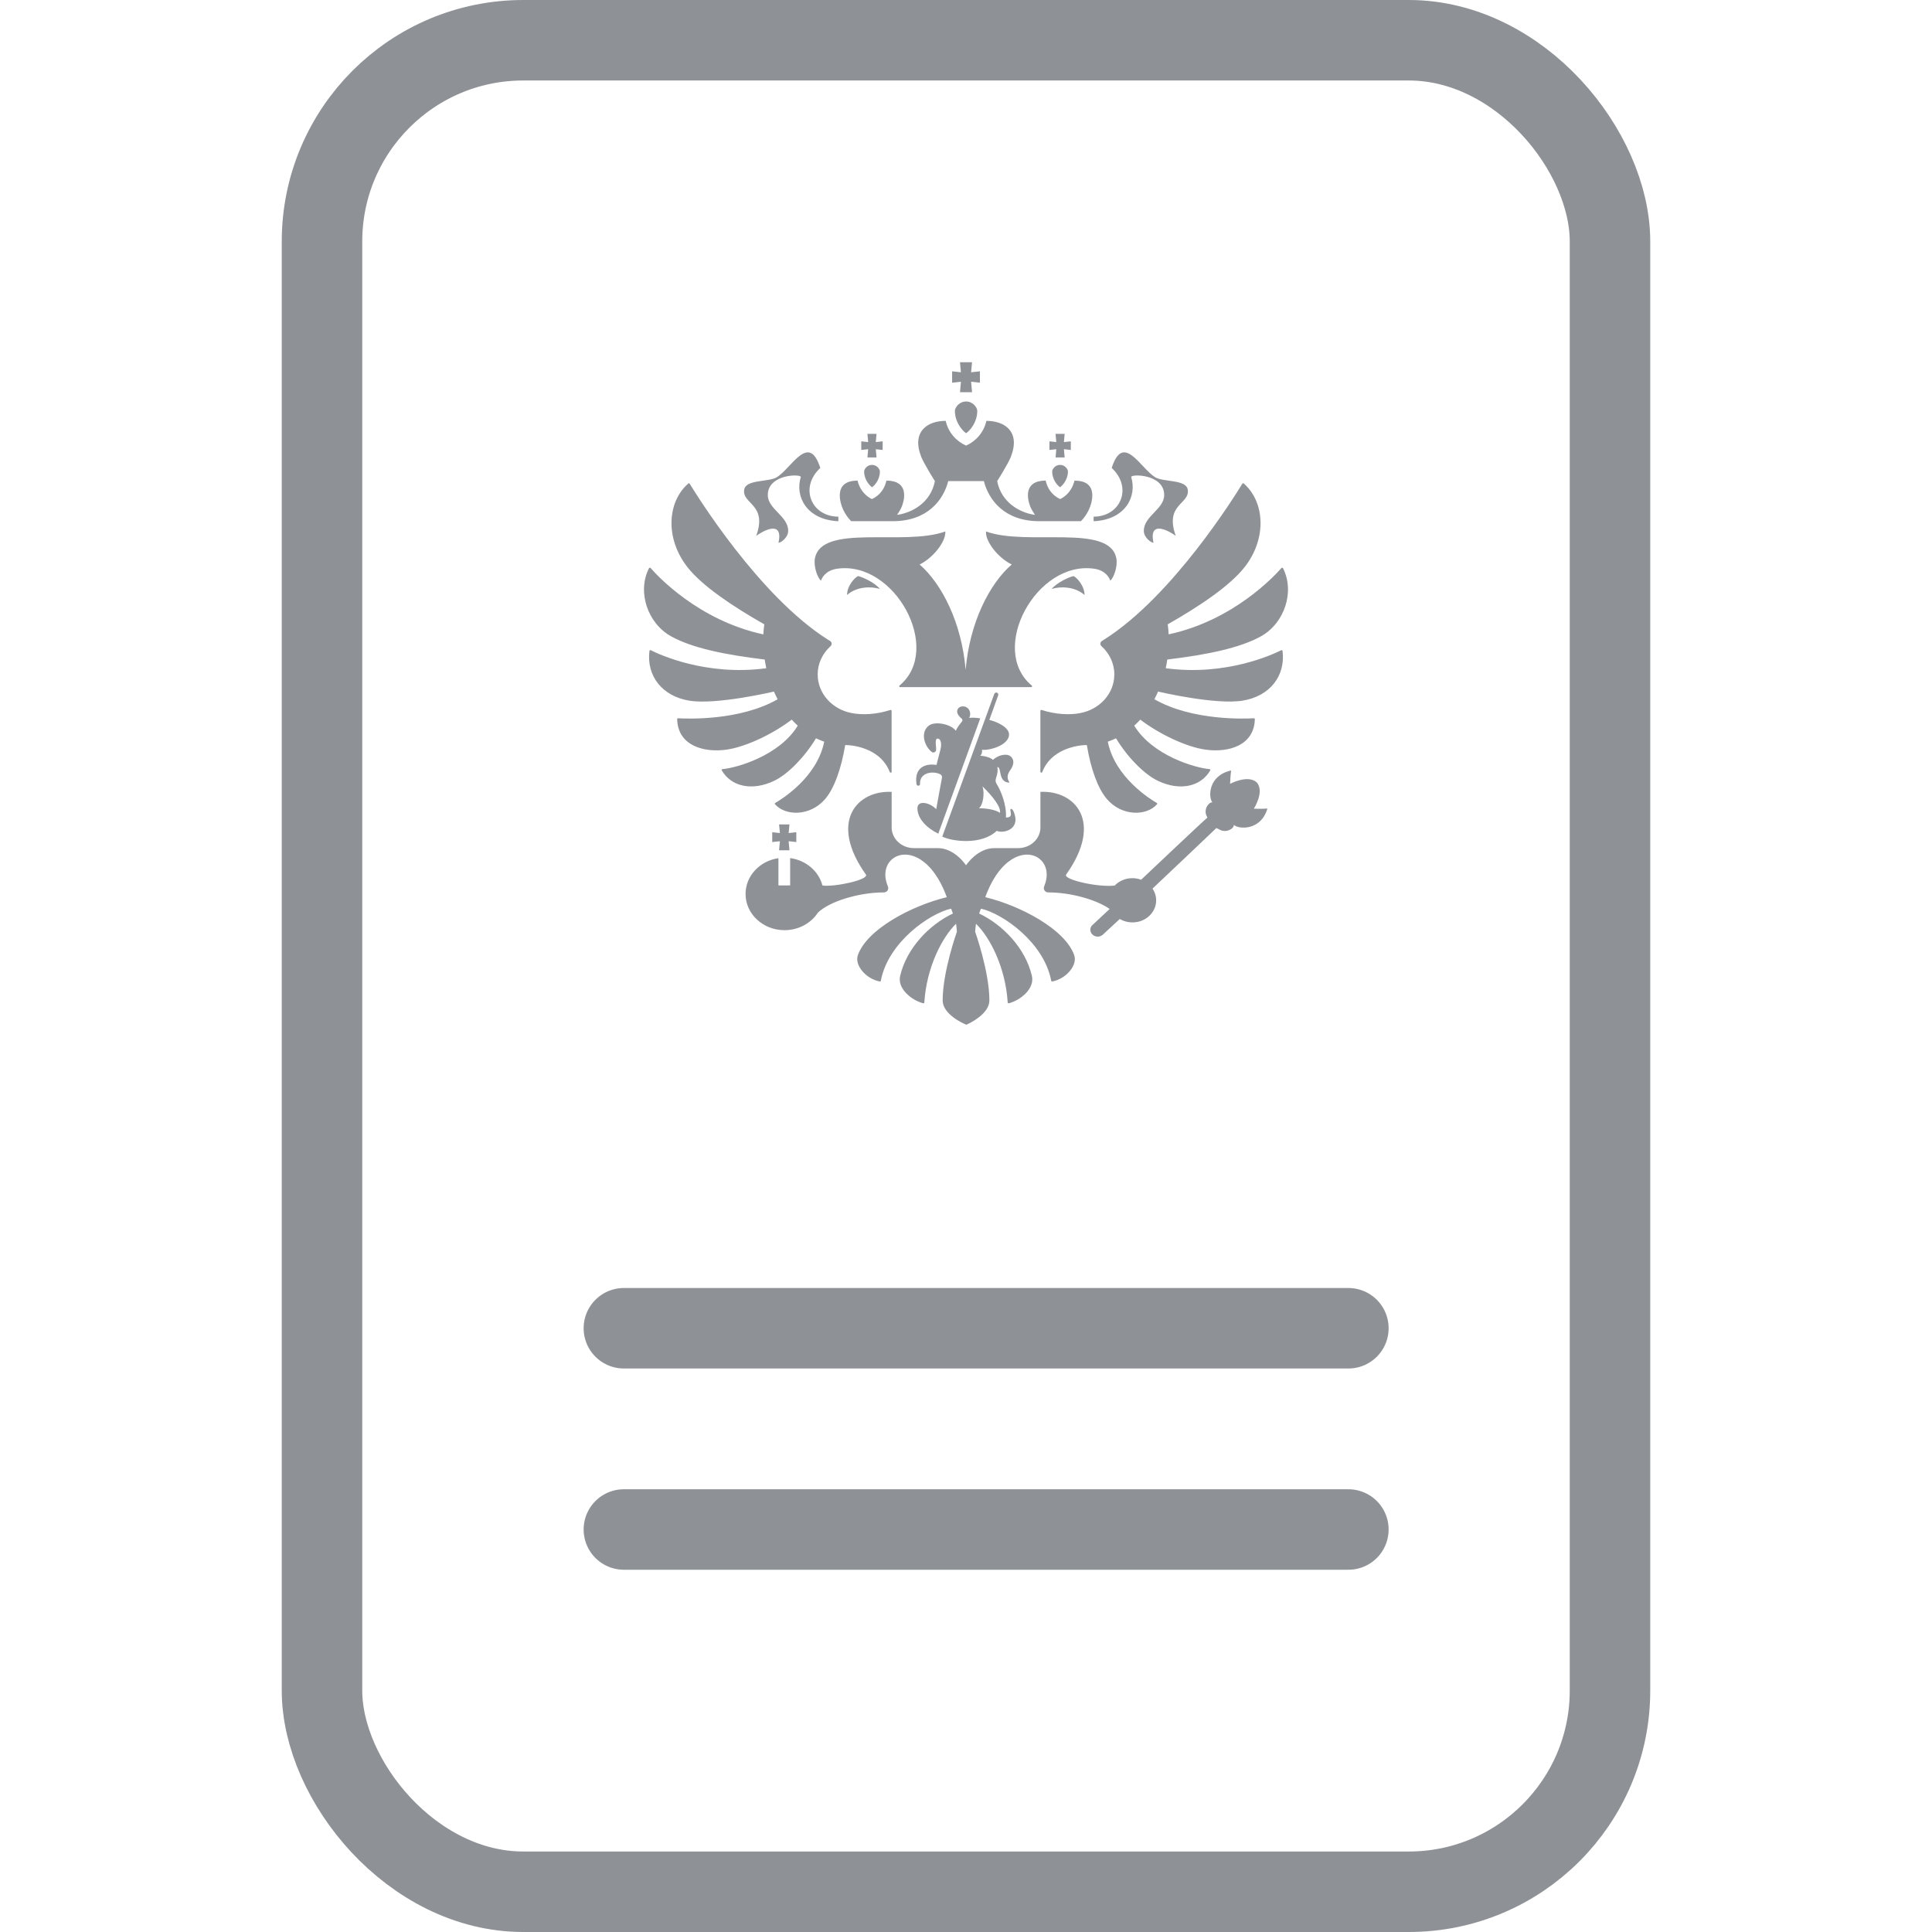 <svg width="48" height="48" viewBox="0 0 48 48" fill="none" xmlns="http://www.w3.org/2000/svg">
<g clip-path="url(#clip0_11109_13230)">
<rect x="8" y="1" width="32" height="46" rx="5" stroke="#8E9296" stroke-width="2"/>
<path d="M15.5 38H33.5" stroke="#8E9296" stroke-width="2" stroke-miterlimit="10" stroke-linecap="round" stroke-linejoin="round"/>
<path d="M15.5 33H33.5" stroke="#8E9296" stroke-width="2" stroke-miterlimit="10" stroke-linecap="round" stroke-linejoin="round"/>
<path d="M26.945 14.782C26.695 14.563 26.335 14.568 26.129 14.632C26.264 14.466 26.579 14.329 26.672 14.313C26.742 14.339 26.945 14.548 26.945 14.782Z" fill="#8E9296"/>
<path d="M20.791 14.131C20.505 14.174 20.415 14.367 20.398 14.427C20.301 14.345 20.211 14.061 20.246 13.875C20.411 12.995 22.456 13.578 23.486 13.204C23.505 13.461 23.169 13.872 22.847 14.024C23.397 14.502 23.892 15.465 23.991 16.641C24.091 15.465 24.585 14.502 25.136 14.024C24.814 13.872 24.477 13.461 24.497 13.204C25.527 13.578 27.571 12.995 27.736 13.875C27.771 14.061 27.681 14.345 27.584 14.427C27.567 14.367 27.477 14.174 27.192 14.131C25.751 13.914 24.548 16.134 25.634 17.032C25.65 17.046 25.641 17.071 25.619 17.071L22.363 17.071C22.341 17.071 22.332 17.046 22.348 17.032C23.434 16.134 22.231 13.914 20.791 14.131Z" fill="#8E9296"/>
<path d="M22.769 19.474C22.713 19.074 22.984 18.958 23.267 19.005C23.303 18.867 23.331 18.747 23.364 18.628C23.39 18.531 23.4 18.35 23.288 18.35C23.228 18.35 23.252 18.519 23.258 18.591C23.263 18.655 23.24 18.694 23.188 18.695C23.156 18.697 23.115 18.655 23.091 18.628C22.93 18.445 22.892 18.161 23.082 18.024C23.241 17.909 23.638 17.995 23.748 18.158C23.764 18.097 23.843 17.995 23.881 17.951C23.918 17.907 23.927 17.878 23.877 17.84C23.852 17.821 23.78 17.749 23.78 17.675C23.78 17.631 23.814 17.549 23.923 17.549C24.008 17.549 24.104 17.609 24.104 17.741C24.104 17.77 24.096 17.802 24.077 17.836C24.131 17.827 24.278 17.83 24.354 17.849L23.311 20.713C23.012 20.565 22.793 20.332 22.793 20.081C22.793 19.868 23.107 19.938 23.26 20.105C23.309 19.834 23.353 19.584 23.401 19.335C23.414 19.266 23.379 19.242 23.324 19.221C23.138 19.152 22.848 19.208 22.858 19.476C22.86 19.536 22.775 19.536 22.769 19.474Z" fill="#8E9296"/>
<path d="M19.895 11.854C19.921 11.771 19.076 11.769 19.076 12.298C19.076 12.652 19.582 12.82 19.582 13.188C19.582 13.359 19.398 13.485 19.341 13.485C19.471 12.894 18.933 13.203 18.788 13.314C19.076 12.52 18.426 12.525 18.49 12.161C18.535 11.906 19.1 11.983 19.305 11.854C19.667 11.626 20.097 10.737 20.38 11.626C19.852 12.116 20.159 12.836 20.829 12.836C20.829 12.836 20.832 12.942 20.826 12.95C20.027 12.911 19.749 12.324 19.895 11.854Z" fill="#8E9296"/>
<path d="M21.318 14.313C21.411 14.329 21.726 14.466 21.861 14.632C21.654 14.568 21.295 14.563 21.045 14.782C21.045 14.548 21.247 14.339 21.318 14.313Z" fill="#8E9296"/>
<path d="M24.41 19.537C24.465 19.701 24.43 19.984 24.323 20.081C24.51 20.081 24.732 20.116 24.844 20.195L24.844 20.195C24.871 20.05 24.668 19.789 24.41 19.537ZM25.163 20.129C25.208 20.196 25.23 20.311 25.23 20.361C25.23 20.645 24.891 20.702 24.762 20.642C24.389 21.003 23.655 20.907 23.41 20.785L24.701 17.243C24.728 17.176 24.822 17.207 24.799 17.277L24.58 17.886C24.768 17.931 25.07 18.068 25.07 18.249C25.07 18.49 24.642 18.647 24.396 18.629C24.408 18.683 24.394 18.733 24.355 18.777C24.445 18.777 24.614 18.819 24.669 18.879C24.8 18.757 25.005 18.713 25.102 18.787C25.2 18.862 25.203 18.988 25.101 19.132C25.03 19.231 25.003 19.328 25.083 19.444C24.786 19.444 24.895 19.057 24.779 19.057C24.794 19.132 24.785 19.218 24.751 19.315C24.728 19.379 24.728 19.424 24.767 19.486C24.863 19.639 25.012 19.992 24.992 20.31C25.089 20.31 25.139 20.286 25.105 20.153C25.092 20.103 25.122 20.068 25.163 20.129Z" fill="#8E9296"/>
<path d="M16.17 16.155C16.369 16.256 17.539 16.804 19.038 16.602C19.023 16.53 19.01 16.458 18.999 16.386C18.001 16.267 17.191 16.097 16.674 15.81C16.084 15.482 15.827 14.699 16.124 14.117C16.132 14.102 16.153 14.1 16.164 14.112C16.327 14.3 17.351 15.414 18.965 15.761C18.97 15.677 18.977 15.594 18.988 15.511C18.204 15.066 17.439 14.554 17.075 14.085C16.524 13.377 16.574 12.474 17.099 12.013C17.104 12.008 17.111 12.006 17.118 12.007C17.125 12.008 17.132 12.012 17.136 12.018C17.302 12.292 18.854 14.801 20.558 15.885C20.579 15.898 20.6 15.911 20.621 15.924C20.67 15.953 20.676 16.017 20.634 16.055C20.438 16.233 20.315 16.48 20.315 16.756C20.315 17.234 20.684 17.632 21.172 17.718C21.419 17.766 21.777 17.752 22.12 17.639C22.136 17.634 22.152 17.644 22.152 17.66L22.152 19.175C22.152 19.199 22.115 19.205 22.106 19.182C21.897 18.629 21.272 18.511 20.999 18.511C20.9 19.102 20.725 19.592 20.497 19.856C20.125 20.284 19.518 20.278 19.255 19.982C19.25 19.977 19.248 19.97 19.25 19.964C19.251 19.958 19.255 19.952 19.26 19.949C19.415 19.86 20.3 19.317 20.477 18.427C20.407 18.402 20.339 18.375 20.273 18.343C19.988 18.815 19.572 19.236 19.238 19.397C18.675 19.667 18.161 19.536 17.933 19.141C17.924 19.127 17.934 19.11 17.951 19.108C18.299 19.08 19.366 18.775 19.82 18.029C19.768 17.982 19.718 17.932 19.67 17.879C19.195 18.241 18.522 18.561 18.041 18.626C17.478 18.703 16.84 18.523 16.824 17.868C16.824 17.855 16.836 17.844 16.849 17.845C17.05 17.857 18.375 17.915 19.32 17.373C19.287 17.31 19.257 17.247 19.228 17.182C19.228 17.182 17.801 17.519 17.125 17.408C16.453 17.297 16.059 16.796 16.135 16.172C16.137 16.157 16.155 16.148 16.17 16.155Z" fill="#8E9296"/>
<path d="M28.772 17.182C28.744 17.247 28.713 17.31 28.68 17.372C29.624 17.914 30.949 17.857 31.151 17.845C31.165 17.844 31.176 17.855 31.176 17.868C31.16 18.523 30.522 18.703 29.959 18.626C29.478 18.561 28.806 18.241 28.33 17.879C28.283 17.932 28.232 17.982 28.18 18.029C28.634 18.774 29.701 19.08 30.049 19.108C30.066 19.11 30.076 19.127 30.068 19.141C29.84 19.536 29.325 19.667 28.763 19.397C28.428 19.236 28.012 18.815 27.727 18.343C27.661 18.375 27.593 18.402 27.523 18.427C27.701 19.317 28.585 19.86 28.74 19.949C28.746 19.952 28.75 19.957 28.751 19.964C28.752 19.97 28.75 19.977 28.746 19.982C28.483 20.278 27.875 20.284 27.504 19.856C27.275 19.592 27.1 19.102 27.002 18.511C26.728 18.511 26.103 18.629 25.895 19.182C25.885 19.205 25.848 19.199 25.848 19.175L25.848 17.659C25.848 17.644 25.865 17.634 25.88 17.639C26.224 17.752 26.581 17.766 26.828 17.718C27.316 17.632 27.685 17.234 27.685 16.756C27.685 16.48 27.563 16.232 27.366 16.054C27.325 16.017 27.33 15.953 27.379 15.924C27.4 15.911 27.421 15.898 27.442 15.884C29.145 14.802 30.697 12.294 30.864 12.019C30.872 12.006 30.891 12.003 30.902 12.013C31.426 12.474 31.477 13.377 30.926 14.085C30.561 14.553 29.796 15.066 29.012 15.511C29.023 15.593 29.031 15.677 29.035 15.76C30.648 15.414 31.671 14.301 31.836 14.113C31.847 14.1 31.869 14.102 31.876 14.117C32.173 14.7 31.915 15.482 31.327 15.81C30.81 16.097 29.999 16.266 29.001 16.386C28.991 16.458 28.978 16.53 28.962 16.602C30.459 16.804 31.629 16.257 31.83 16.155C31.845 16.148 31.863 16.157 31.865 16.173C31.941 16.796 31.547 17.297 30.875 17.407C30.199 17.519 28.772 17.182 28.772 17.182Z" fill="#8E9296"/>
<path d="M29.212 13.314C29.067 13.203 28.529 12.894 28.659 13.485C28.602 13.485 28.418 13.359 28.418 13.188C28.418 12.82 28.924 12.652 28.924 12.298C28.924 11.769 28.079 11.771 28.105 11.854C28.25 12.324 27.972 12.912 27.173 12.95C27.168 12.942 27.171 12.836 27.171 12.836C27.841 12.836 28.147 12.116 27.62 11.626C27.903 10.737 28.332 11.626 28.695 11.854C28.9 11.983 29.465 11.906 29.509 12.161C29.573 12.525 28.924 12.52 29.212 13.314Z" fill="#8E9296"/>
<path d="M21.861 11.713C21.861 11.915 21.732 12.062 21.665 12.105C21.602 12.062 21.469 11.915 21.469 11.713C21.469 11.662 21.538 11.55 21.665 11.55C21.791 11.55 21.861 11.662 21.861 11.713Z" fill="#8E9296"/>
<path d="M24.346 9.508L24.127 9.484L24.15 9.744L23.851 9.744L23.874 9.484L23.655 9.508L23.655 9.225L23.874 9.249L23.851 9L24.15 9L24.127 9.249L24.346 9.225L24.346 9.508Z" fill="#8E9296"/>
<path d="M24.28 10.207C24.28 10.494 24.097 10.701 24.002 10.763C23.912 10.701 23.724 10.494 23.724 10.207C23.724 10.134 23.822 9.975 24.002 9.975C24.181 9.975 24.28 10.134 24.28 10.207Z" fill="#8E9296"/>
<path d="M25.821 12.949C24.952 12.949 24.562 12.416 24.444 11.953C24.248 11.953 24.074 11.953 23.559 11.953C23.44 12.416 23.05 12.949 22.18 12.949L21.147 12.949C21.002 12.804 20.864 12.558 20.864 12.306C20.864 11.945 21.21 11.941 21.306 11.941C21.373 12.22 21.558 12.349 21.661 12.399C21.771 12.351 21.957 12.229 22.023 11.94C22.123 11.942 22.464 11.946 22.464 12.306C22.464 12.385 22.446 12.477 22.407 12.582C22.386 12.638 22.336 12.72 22.289 12.792C22.656 12.742 23.124 12.491 23.227 11.953C23.227 11.953 22.956 11.523 22.887 11.349C22.643 10.722 23.04 10.456 23.496 10.456C23.56 10.753 23.769 10.967 24.002 11.071C24.234 10.967 24.442 10.753 24.506 10.456C24.962 10.456 25.359 10.722 25.115 11.349C25.047 11.523 24.775 11.953 24.775 11.953C24.878 12.491 25.346 12.742 25.713 12.792C25.666 12.72 25.616 12.638 25.595 12.582C25.556 12.477 25.538 12.385 25.538 12.306C25.538 11.946 25.879 11.942 25.979 11.94C26.046 12.229 26.231 12.351 26.341 12.399C26.444 12.349 26.628 12.22 26.695 11.941C26.792 11.941 27.138 11.945 27.138 12.306C27.138 12.558 27 12.804 26.855 12.949L25.821 12.949Z" fill="#8E9296"/>
<path d="M21.398 10.965L21.569 10.983L21.551 10.779L21.777 10.779L21.759 10.983L21.929 10.965L21.929 11.179L21.759 11.161L21.777 11.365L21.551 11.365L21.569 11.161L21.398 11.179L21.398 10.965Z" fill="#8E9296"/>
<path d="M26.225 10.779L26.451 10.779L26.433 10.983L26.604 10.965L26.604 11.179L26.433 11.161L26.451 11.365L26.225 11.365L26.243 11.161L26.073 11.179L26.073 10.965L26.243 10.983L26.225 10.779Z" fill="#8E9296"/>
<path d="M26.533 11.713C26.533 11.915 26.4 12.062 26.337 12.105C26.27 12.062 26.141 11.915 26.141 11.713C26.141 11.662 26.211 11.55 26.337 11.55C26.464 11.55 26.533 11.662 26.533 11.713Z" fill="#8E9296"/>
<path d="M19.784 20.921L19.594 20.9L19.614 21.125L19.356 21.125L19.376 20.9L19.186 20.921L19.186 20.676L19.376 20.697L19.356 20.482L19.614 20.482L19.594 20.697L19.784 20.676L19.784 20.921Z" fill="#8E9296"/>
<path d="M19.34 21.321L19.34 21.998L19.491 21.998L19.491 21.998L19.631 21.998L19.631 21.319C20.024 21.372 20.342 21.645 20.433 22C20.748 22.042 21.596 21.854 21.513 21.728C20.579 20.413 21.294 19.631 22.153 19.674L22.153 20.557C22.153 20.841 22.4 21.071 22.705 21.071L23.298 21.071C23.724 21.071 24.001 21.498 24.001 21.498C24.001 21.498 24.278 21.071 24.703 21.071L25.297 21.071C25.602 21.071 25.849 20.841 25.849 20.557L25.849 19.674C26.708 19.631 27.424 20.414 26.488 21.728C26.406 21.852 27.283 22.052 27.694 22.001C27.802 21.889 27.959 21.818 28.134 21.818C28.208 21.818 28.282 21.831 28.351 21.857C28.351 21.857 29.967 20.328 29.997 20.313L29.983 20.282C29.891 20.11 30.032 19.922 30.121 19.935C30.018 19.811 30.013 19.268 30.587 19.142C30.57 19.251 30.561 19.474 30.561 19.474C30.561 19.474 31.004 19.235 31.227 19.441C31.422 19.673 31.151 20.092 31.151 20.092C31.151 20.092 31.378 20.098 31.489 20.088C31.325 20.644 30.774 20.605 30.655 20.495C30.663 20.583 30.463 20.709 30.295 20.608L30.221 20.572C30.207 20.59 28.634 22.077 28.634 22.077C28.706 22.184 28.741 22.315 28.717 22.456C28.68 22.675 28.497 22.857 28.264 22.904C28.099 22.937 27.944 22.905 27.82 22.832L27.403 23.219C27.366 23.253 27.316 23.274 27.26 23.27C27.158 23.263 27.082 23.18 27.089 23.086C27.093 23.043 27.114 23.006 27.145 22.979C27.151 22.971 27.569 22.583 27.569 22.583C27.224 22.342 26.583 22.172 26.05 22.172C25.956 22.172 25.912 22.092 25.944 22.015C26.186 21.434 25.667 21.014 25.13 21.356C24.896 21.505 24.658 21.799 24.479 22.29C25.36 22.503 26.465 23.091 26.689 23.732C26.775 23.98 26.491 24.317 26.145 24.385C26.139 24.387 26.133 24.385 26.128 24.382C26.122 24.378 26.118 24.373 26.117 24.367C25.937 23.41 24.907 22.696 24.371 22.575C24.345 22.647 24.353 22.624 24.326 22.696C24.91 22.972 25.476 23.554 25.637 24.245C25.711 24.562 25.358 24.848 25.066 24.926C25.052 24.93 25.037 24.92 25.036 24.906C24.981 24.031 24.595 23.288 24.248 22.95C24.239 23.015 24.232 23.082 24.227 23.148C24.227 23.148 24.581 24.136 24.581 24.857C24.581 25.192 24.083 25.426 24.01 25.459C23.918 25.426 23.42 25.192 23.42 24.857C23.42 24.136 23.774 23.148 23.774 23.148C23.77 23.082 23.762 23.015 23.753 22.95C23.407 23.288 23.02 24.03 22.965 24.905C22.964 24.92 22.95 24.93 22.935 24.926C22.643 24.848 22.29 24.562 22.364 24.245C22.526 23.554 23.091 22.972 23.675 22.696C23.648 22.624 23.657 22.647 23.63 22.575C23.094 22.696 22.065 23.41 21.884 24.367C21.883 24.373 21.879 24.378 21.874 24.382C21.869 24.385 21.863 24.387 21.856 24.385C21.511 24.317 21.226 23.98 21.313 23.732C21.536 23.091 22.642 22.503 23.523 22.29C23.343 21.799 23.105 21.505 22.871 21.356C22.335 21.014 21.816 21.434 22.057 22.015C22.09 22.092 22.046 22.172 21.952 22.172C21.355 22.172 20.62 22.386 20.321 22.674C20.152 22.935 19.843 23.11 19.491 23.11C18.956 23.11 18.523 22.707 18.523 22.21C18.523 21.761 18.877 21.388 19.34 21.321Z" fill="#8E9296"/>
</g>
<defs>
<clipPath id="clip0_11109_13230">
<rect width="48" height="48" fill="white"/>
</clipPath>
</defs>
</svg>
